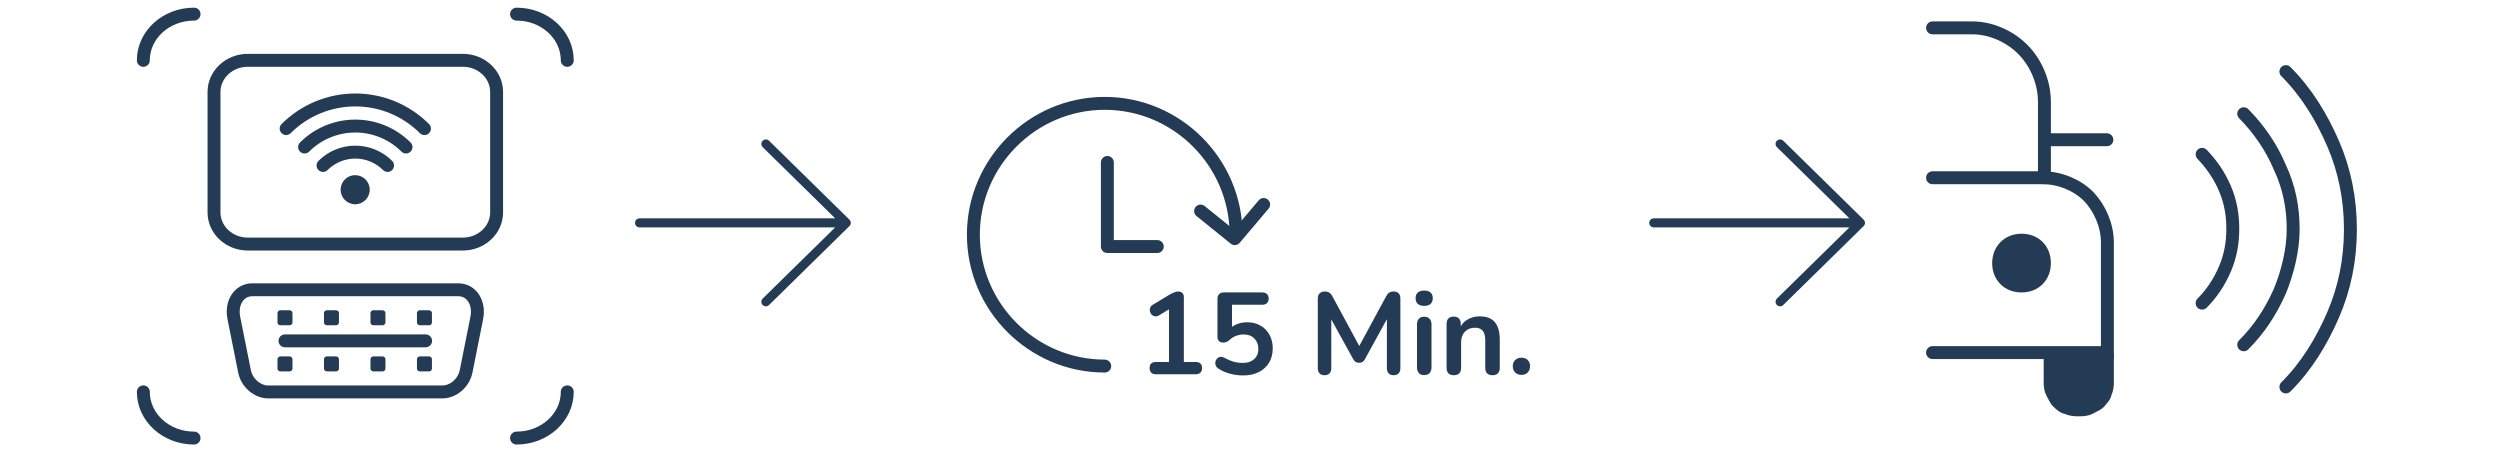<svg width="387" height="70" viewBox="0 0 387 70" fill="none" xmlns="http://www.w3.org/2000/svg">
<path d="M33.129 32.885V14.232C33.129 11.527 35.472 9.336 38.363 9.336H71.641C74.532 9.336 76.875 11.527 76.875 14.232V32.885C76.875 35.59 74.532 37.781 71.641 37.781H38.363C35.472 37.781 33.129 35.587 33.129 32.885V32.885Z" stroke="#243B56" stroke-width="2" stroke-linecap="round" stroke-linejoin="round"/>
<path d="M54.982 31.622C56.227 31.622 57.236 30.612 57.236 29.367C57.236 28.122 56.227 27.113 54.982 27.113C53.737 27.113 52.728 28.122 52.728 29.367C52.728 30.612 53.737 31.622 54.982 31.622Z" fill="#243B56"/>
<path d="M59.997 25.614C59.342 24.959 58.562 24.438 57.706 24.084C56.849 23.729 55.93 23.547 55.001 23.547C54.073 23.547 53.156 23.729 52.297 24.084C51.441 24.438 50.661 24.959 50.005 25.614" stroke="#243B56" stroke-width="2" stroke-linecap="round"/>
<path d="M62.85 22.762C61.819 21.731 60.596 20.914 59.249 20.356C57.903 19.799 56.459 19.512 55 19.512C53.542 19.512 52.1 19.799 50.751 20.356C49.404 20.914 48.179 21.733 47.15 22.762" stroke="#243B56" stroke-width="2" stroke-linecap="round"/>
<path d="M65.706 19.906C64.301 18.502 62.63 17.386 60.794 16.625C58.958 15.865 56.988 15.473 55 15.473C53.012 15.473 51.042 15.865 49.206 16.625C47.37 17.386 45.701 18.502 44.294 19.906" stroke="#243B56" stroke-width="2" stroke-linecap="round"/>
<path d="M68.472 60.674H41.53C39.85 60.674 38.212 59.286 37.853 57.491L36.2 49.226C35.729 46.869 37.003 44.855 39.071 44.855H70.934C73.002 44.855 74.276 46.869 73.804 49.226L72.152 57.491C71.793 59.283 70.155 60.674 68.475 60.674H68.472Z" stroke="#243B56" stroke-width="2" stroke-linejoin="round"/>
<path d="M44.115 52.764H65.886" stroke="#243B56" stroke-width="2" stroke-linecap="round" stroke-linejoin="round"/>
<path d="M44.837 48.031H43.395C43.153 48.031 42.956 48.228 42.956 48.47V49.912C42.956 50.154 43.153 50.351 43.395 50.351H44.837C45.079 50.351 45.276 50.154 45.276 49.912V48.47C45.276 48.228 45.079 48.031 44.837 48.031Z" fill="#243B56"/>
<path d="M44.837 55.174H43.395C43.153 55.174 42.956 55.37 42.956 55.612V57.055C42.956 57.297 43.153 57.493 43.395 57.493H44.837C45.079 57.493 45.276 57.297 45.276 57.055V55.612C45.276 55.37 45.079 55.174 44.837 55.174Z" fill="#243B56"/>
<path d="M52.032 48.031H50.59C50.347 48.031 50.151 48.228 50.151 48.47V49.912C50.151 50.154 50.347 50.351 50.59 50.351H52.032C52.274 50.351 52.47 50.154 52.47 49.912V48.47C52.47 48.228 52.274 48.031 52.032 48.031Z" fill="#243B56"/>
<path d="M52.032 55.174H50.59C50.347 55.174 50.151 55.37 50.151 55.612V57.055C50.151 57.297 50.347 57.493 50.59 57.493H52.032C52.274 57.493 52.47 57.297 52.47 57.055V55.612C52.47 55.37 52.274 55.174 52.032 55.174Z" fill="#243B56"/>
<path d="M59.229 48.031H57.787C57.545 48.031 57.348 48.228 57.348 48.47V49.912C57.348 50.154 57.545 50.351 57.787 50.351H59.229C59.471 50.351 59.668 50.154 59.668 49.912V48.47C59.668 48.228 59.471 48.031 59.229 48.031Z" fill="#243B56"/>
<path d="M59.229 55.174H57.787C57.545 55.174 57.348 55.37 57.348 55.612V57.055C57.348 57.297 57.545 57.493 57.787 57.493H59.229C59.471 57.493 59.668 57.297 59.668 57.055V55.612C59.668 55.37 59.471 55.174 59.229 55.174Z" fill="#243B56"/>
<path d="M66.426 48.031H64.984C64.741 48.031 64.545 48.228 64.545 48.47V49.912C64.545 50.154 64.741 50.351 64.984 50.351H66.426C66.668 50.351 66.864 50.154 66.864 49.912V48.47C66.864 48.228 66.668 48.031 66.426 48.031Z" fill="#243B56"/>
<path d="M66.426 55.174H64.984C64.741 55.174 64.545 55.37 64.545 55.612V57.055C64.545 57.297 64.741 57.493 64.984 57.493H66.426C66.668 57.493 66.864 57.297 66.864 57.055V55.612C66.864 55.37 66.668 55.174 66.426 55.174Z" fill="#243B56"/>
<path d="M22.188 60.659C22.188 64.608 25.702 67.812 30.039 67.812M22.188 9.341C22.188 5.389 25.702 2.188 30.039 2.188M79.961 2.188C84.298 2.188 87.812 5.389 87.812 9.341M87.812 60.659C87.812 64.611 84.298 67.812 79.961 67.812" stroke="#243B56" stroke-width="2" stroke-linecap="round" stroke-linejoin="round"/>
<path d="M118.556 22.283L131 34.5M131 34.5L118.556 46.717M131 34.5L99 34.5" stroke="#243B56" stroke-width="1.4" stroke-miterlimit="10" stroke-linecap="round" stroke-linejoin="round"/>
<path d="M275.556 22.283L288 34.5M288 34.5L275.556 46.717M288 34.5L256 34.5" stroke="#243B56" stroke-width="1.4" stroke-miterlimit="10" stroke-linecap="round" stroke-linejoin="round"/>
<path d="M299.156 54.582H326.223V37.505C326.223 34.845 325.013 32.188 323.325 30.414C321.55 28.643 318.893 27.516 316.234 27.516H299.156" stroke="#243B56" stroke-width="2" stroke-miterlimit="10" stroke-linecap="round"/>
<path d="M317.362 54.582V59.013C317.362 59.575 317.362 60.219 317.683 60.785C318.006 61.349 318.247 61.994 318.571 62.235C318.892 62.556 319.457 63.121 320.019 63.121C320.584 63.444 321.228 63.444 321.793 63.444C322.355 63.444 322.999 63.444 323.564 63.121C324.129 62.8 324.774 62.556 325.015 62.235C325.256 61.911 325.9 61.349 325.9 60.785C326.224 60.219 326.224 59.575 326.224 59.013V54.582" fill="#243B56"/>
<path d="M317.362 54.582V59.013C317.362 59.575 317.362 60.219 317.683 60.785C318.006 61.349 318.247 61.994 318.571 62.235C318.892 62.556 319.457 63.121 320.019 63.121C320.584 63.444 321.228 63.444 321.793 63.444C322.355 63.444 322.999 63.444 323.564 63.121C324.129 62.8 324.774 62.556 325.015 62.235C325.256 61.911 325.9 61.349 325.9 60.785C326.224 60.219 326.224 59.575 326.224 59.013V54.582" stroke="#243B56" stroke-width="2" stroke-miterlimit="10"/>
<path d="M309.387 40.723C309.387 42.818 310.838 44.269 312.933 44.269C315.025 44.269 316.475 42.818 316.475 40.723C316.475 38.628 315.025 37.178 312.933 37.178C310.838 37.178 309.387 38.711 309.387 40.723Z" fill="#243B56"/>
<path d="M309.387 40.723C309.387 42.818 310.838 44.269 312.933 44.269C315.025 44.269 316.475 42.818 316.475 40.723C316.475 38.628 315.025 37.178 312.933 37.178C310.838 37.178 309.387 38.711 309.387 40.723Z" stroke="#243B56" stroke-width="2"/>
<path d="M316.476 27.513V15.752C316.476 12.851 315.267 9.871 313.254 7.776C311.239 5.681 308.258 4.312 305.278 4.312H299.158" stroke="#243B56" stroke-width="2" stroke-miterlimit="10" stroke-linecap="round"/>
<path d="M326.143 21.633H316.478" stroke="#243B56" stroke-width="2" stroke-miterlimit="10" stroke-linecap="round"/>
<path d="M340.885 46.927C342.335 45.477 343.542 43.705 344.43 41.61C345.316 39.515 345.637 37.503 345.637 35.408C345.637 33.313 345.316 31.3 344.43 29.206C343.542 27.11 342.335 25.419 340.885 23.889" stroke="#243B56" stroke-width="2" stroke-linecap="round"/>
<path d="M347.329 53.374C349.665 51.038 351.437 48.381 352.887 45.156C354.096 42.258 354.982 38.713 354.982 35.491C354.982 32.269 354.417 29.047 352.887 25.825C351.678 22.924 349.665 19.944 347.329 17.607" stroke="#243B56" stroke-width="2" stroke-linecap="round"/>
<path d="M353.854 59.898C357.076 56.676 359.413 52.81 361.184 48.7C362.958 44.592 363.844 40.161 363.844 35.489C363.844 30.816 362.958 26.388 361.184 22.277C359.413 18.17 357.076 14.304 353.854 11.082" stroke="#243B56" stroke-width="2" stroke-linecap="round"/>
<path d="M171.011 56.667C159.828 56.667 150.678 47.517 150.678 36.333C150.678 25.15 159.828 16 171.011 16C182.195 16 191.345 25.15 191.345 36.333" stroke="#243B56" stroke-width="2" stroke-miterlimit="10" stroke-linecap="round"/>
<path d="M195.614 31.654L191.141 36.941L185.854 32.671" stroke="#243B56" stroke-width="2" stroke-miterlimit="10" stroke-linecap="round" stroke-linejoin="round"/>
<path d="M179.144 38.162H171.418V25.148" stroke="#243B56" stroke-width="2" stroke-miterlimit="10" stroke-linecap="round" stroke-linejoin="round"/>
<path d="M235.525 58.029C235.117 58.029 234.788 57.904 234.536 57.652C234.297 57.4 234.177 57.077 234.177 56.681C234.177 56.298 234.297 55.986 234.536 55.747C234.788 55.495 235.117 55.369 235.525 55.369C235.944 55.369 236.268 55.495 236.495 55.747C236.735 55.986 236.855 56.298 236.855 56.681C236.855 57.077 236.735 57.4 236.495 57.652C236.268 57.904 235.944 58.029 235.525 58.029Z" fill="#243B56"/>
<path d="M225.046 58.084C224.686 58.084 224.41 57.988 224.219 57.796C224.027 57.593 223.931 57.305 223.931 56.933V50.139C223.931 49.768 224.027 49.486 224.219 49.294C224.41 49.102 224.68 49.007 225.028 49.007C225.375 49.007 225.645 49.102 225.836 49.294C226.028 49.486 226.124 49.768 226.124 50.139V51.361L225.926 50.912C226.19 50.277 226.597 49.797 227.149 49.474C227.712 49.139 228.347 48.971 229.054 48.971C229.761 48.971 230.342 49.102 230.797 49.366C231.253 49.63 231.594 50.031 231.822 50.57C232.05 51.098 232.164 51.769 232.164 52.584V56.933C232.164 57.305 232.068 57.593 231.876 57.796C231.684 57.988 231.409 58.084 231.049 58.084C230.69 58.084 230.408 57.988 230.204 57.796C230.013 57.593 229.917 57.305 229.917 56.933V52.691C229.917 52.008 229.785 51.511 229.521 51.2C229.27 50.888 228.874 50.732 228.335 50.732C227.676 50.732 227.149 50.942 226.753 51.361C226.37 51.769 226.178 52.314 226.178 52.997V56.933C226.178 57.7 225.801 58.084 225.046 58.084Z" fill="#243B56"/>
<path d="M220.464 58.066C220.105 58.066 219.829 57.958 219.638 57.742C219.446 57.527 219.35 57.227 219.35 56.844V50.247C219.35 49.852 219.446 49.552 219.638 49.348C219.829 49.133 220.105 49.025 220.464 49.025C220.824 49.025 221.1 49.133 221.291 49.348C221.495 49.552 221.597 49.852 221.597 50.247V56.844C221.597 57.227 221.501 57.527 221.309 57.742C221.117 57.958 220.836 58.066 220.464 58.066ZM220.464 47.353C220.045 47.353 219.715 47.251 219.476 47.047C219.248 46.832 219.134 46.538 219.134 46.167C219.134 45.783 219.248 45.49 219.476 45.286C219.715 45.082 220.045 44.98 220.464 44.98C220.896 44.98 221.225 45.082 221.453 45.286C221.681 45.49 221.795 45.783 221.795 46.167C221.795 46.538 221.681 46.832 221.453 47.047C221.225 47.251 220.896 47.353 220.464 47.353Z" fill="#243B56"/>
<path d="M205.039 58.083C204.704 58.083 204.446 57.987 204.266 57.795C204.086 57.603 203.997 57.34 203.997 57.004V46.202C203.997 45.854 204.092 45.59 204.284 45.411C204.476 45.219 204.74 45.123 205.075 45.123C205.375 45.123 205.608 45.183 205.776 45.303C205.956 45.411 206.118 45.602 206.261 45.878L210.701 54.092H210.126L214.566 45.878C214.709 45.602 214.865 45.411 215.033 45.303C215.201 45.183 215.434 45.123 215.734 45.123C216.07 45.123 216.327 45.219 216.507 45.411C216.687 45.59 216.777 45.854 216.777 46.202V57.004C216.777 57.34 216.687 57.603 216.507 57.795C216.339 57.987 216.082 58.083 215.734 58.083C215.398 58.083 215.141 57.987 214.961 57.795C214.781 57.603 214.691 57.34 214.691 57.004V48.682H215.087L211.312 55.566C211.192 55.77 211.067 55.92 210.935 56.016C210.803 56.111 210.623 56.159 210.396 56.159C210.168 56.159 209.982 56.111 209.838 56.016C209.695 55.908 209.569 55.758 209.461 55.566L205.65 48.664H206.082V57.004C206.082 57.34 205.992 57.603 205.812 57.795C205.644 57.987 205.387 58.083 205.039 58.083Z" fill="#243B56"/>
<path d="M192.419 58.119C191.784 58.119 191.137 58.035 190.478 57.868C189.819 57.7 189.214 57.442 188.663 57.095C188.435 56.951 188.279 56.783 188.195 56.592C188.124 56.388 188.106 56.19 188.142 55.998C188.189 55.795 188.279 55.627 188.411 55.495C188.555 55.351 188.723 55.267 188.914 55.243C189.118 55.219 189.34 55.273 189.579 55.405C190.023 55.657 190.472 55.849 190.928 55.98C191.383 56.112 191.868 56.178 192.384 56.178C192.887 56.178 193.318 56.088 193.678 55.908C194.037 55.729 194.313 55.477 194.505 55.154C194.696 54.83 194.792 54.453 194.792 54.021C194.792 53.35 194.588 52.811 194.181 52.404C193.774 51.984 193.216 51.774 192.509 51.774C192.126 51.774 191.754 51.84 191.395 51.972C191.035 52.092 190.682 52.308 190.334 52.619C190.227 52.715 190.089 52.811 189.921 52.907C189.753 52.991 189.573 53.033 189.382 53.033C189.082 53.033 188.855 52.955 188.699 52.799C188.543 52.643 188.465 52.428 188.465 52.152V46.274C188.465 45.951 188.549 45.705 188.717 45.537C188.896 45.358 189.148 45.268 189.472 45.268H195.385C195.709 45.268 195.954 45.352 196.122 45.519C196.302 45.675 196.392 45.909 196.392 46.22C196.392 46.52 196.302 46.754 196.122 46.921C195.954 47.089 195.709 47.173 195.385 47.173H190.712V51.199H190.119C190.43 50.78 190.844 50.456 191.359 50.229C191.874 50.001 192.437 49.887 193.049 49.887C193.851 49.887 194.546 50.061 195.134 50.408C195.733 50.744 196.194 51.217 196.518 51.828C196.853 52.428 197.021 53.129 197.021 53.931C197.021 54.758 196.835 55.489 196.464 56.124C196.092 56.747 195.559 57.239 194.864 57.598C194.181 57.946 193.366 58.119 192.419 58.119Z" fill="#243B56"/>
<path d="M178.946 57.939C178.634 57.939 178.388 57.855 178.209 57.687C178.041 57.508 177.957 57.268 177.957 56.968C177.957 56.657 178.041 56.423 178.209 56.267C178.388 56.111 178.634 56.034 178.946 56.034H180.959V47.208H182.073L179.431 48.808C179.203 48.94 178.988 48.994 178.784 48.97C178.592 48.934 178.424 48.85 178.281 48.718C178.149 48.574 178.059 48.406 178.011 48.215C177.963 48.023 177.975 47.831 178.047 47.639C178.131 47.436 178.287 47.268 178.514 47.136L180.995 45.644C181.234 45.501 181.474 45.381 181.714 45.285C181.953 45.177 182.175 45.123 182.379 45.123C182.63 45.123 182.84 45.195 183.008 45.339C183.176 45.471 183.26 45.692 183.26 46.004V56.034H185.093C185.405 56.034 185.644 56.111 185.812 56.267C185.992 56.423 186.082 56.657 186.082 56.968C186.082 57.28 185.992 57.52 185.812 57.687C185.644 57.855 185.405 57.939 185.093 57.939H178.946Z" fill="#243B56"/>
</svg>
